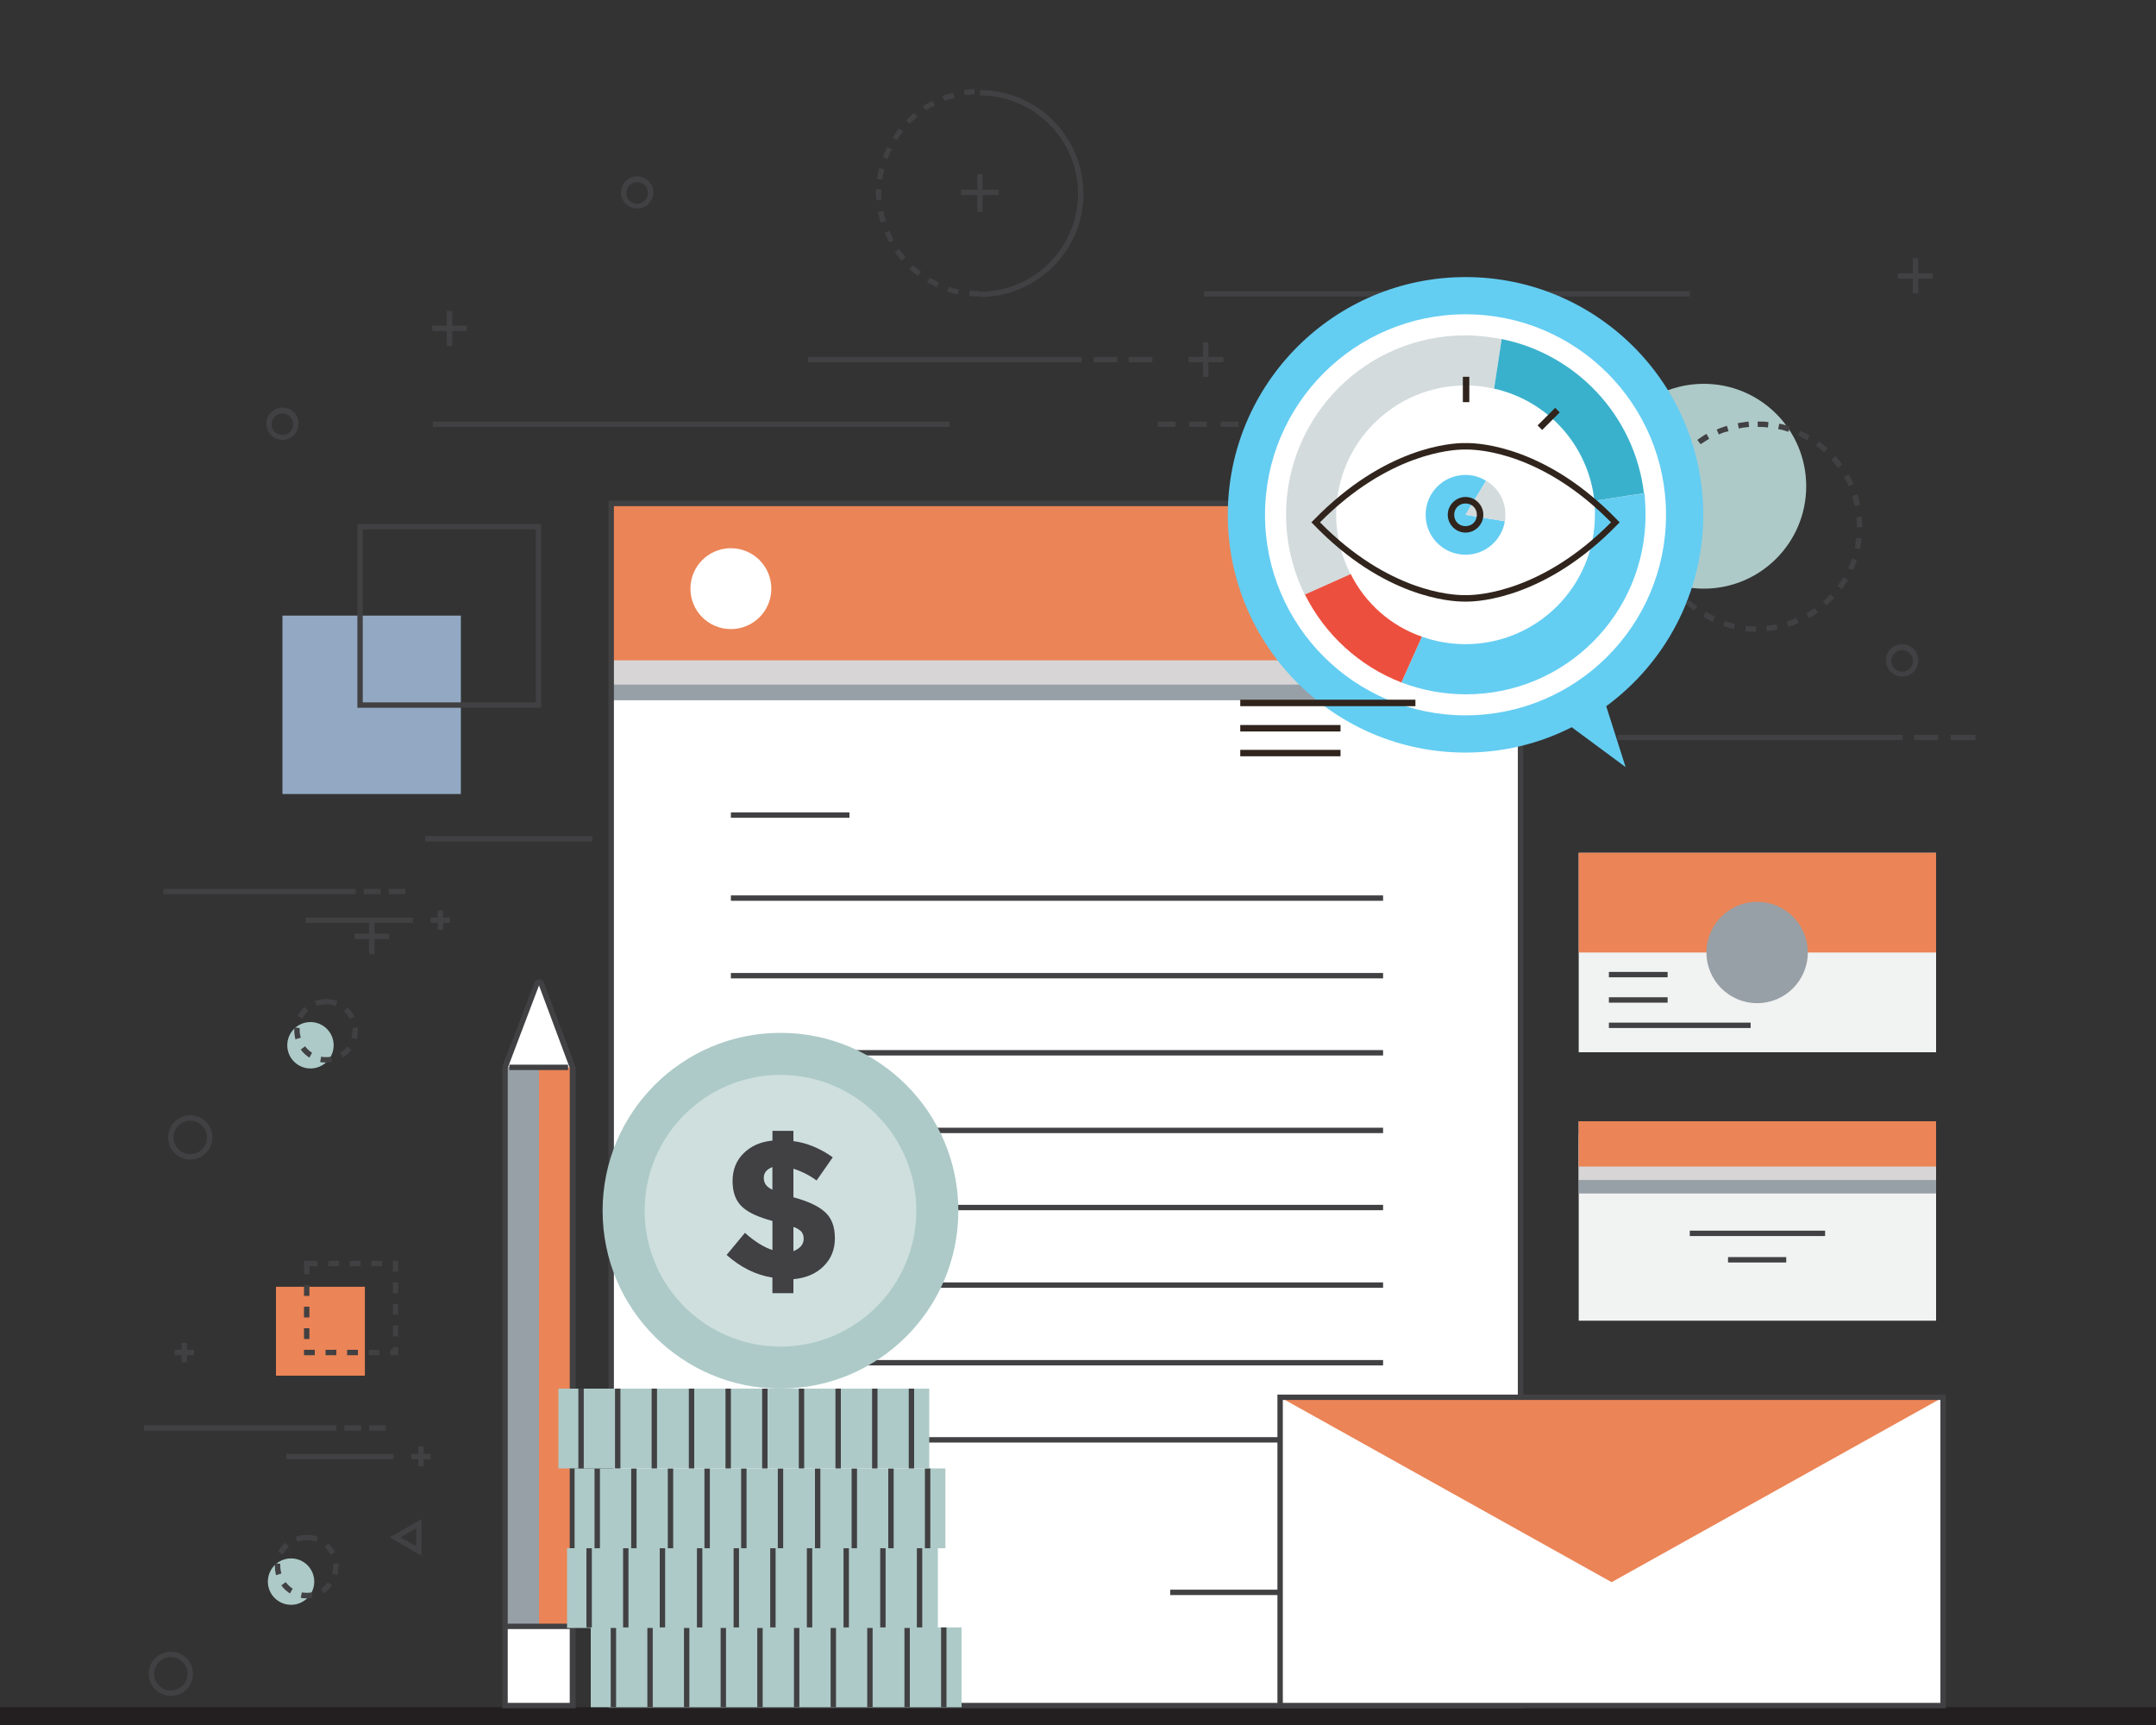 <?xml version="1.0" encoding="utf-8"?>
<!-- Generator: Adobe Illustrator 16.0.0, SVG Export Plug-In . SVG Version: 6.00 Build 0)  -->
<!DOCTYPE svg PUBLIC "-//W3C//DTD SVG 1.1//EN" "http://www.w3.org/Graphics/SVG/1.1/DTD/svg11.dtd">
<svg version="1.1" id="Layer_1" xmlns="http://www.w3.org/2000/svg" xmlns:xlink="http://www.w3.org/1999/xlink" x="0px" y="0px"
	 width="50px" height="40px" viewBox="0 10 50 40" enable-background="new 0 10 50 40" xml:space="preserve">
<rect x="0" y="10" width="50" height="40" fill="#333333" stroke="none"/>
<g>
	<g>
		<g>
			<g>
				<g>
					<g>
						<g>
							<g>
								<g>
									<rect y="49.588" fill="#231F20" width="50" height="0.412"/>
								</g>
							</g>
						</g>
					</g>
				</g>
			</g>
		</g>
	</g>
</g>
<g id="XMLID_1522_">
	<g id="XMLID_1619_">
		<g id="XMLID_1635_">
			<rect x="14.175" y="21.675" fill="#FFFFFF" width="21.088" height="27.875"/>
		</g>
		<g id="XMLID_1634_">
			<rect x="14.175" y="22.3" fill="#98A0A7" width="21.088" height="3.938"/>
		</g>
		<g id="XMLID_1633_">
			<rect x="14.175" y="21.675" fill="#EB8456" width="21.088" height="3.938"/>
		</g>
		<g id="XMLID_1632_">
			<rect x="14.175" y="25.312" fill="#D7D5D5" width="21.088" height="0.562"/>
		</g>
		<g id="XMLID_1631_">
			<path fill="#414042" d="M35.325,49.612H14.112v-28h21.213V49.612z M14.237,49.487H35.2v-27.75H14.237V49.487z"/>
		</g>
		<g id="XMLID_1630_">
			<rect x="16.95" y="28.838" fill="#414042" width="2.75" height="0.125"/>
		</g>
		<g id="XMLID_1629_">
			<rect x="27.138" y="46.862" fill="#414042" width="4.938" height="0.125"/>
		</g>
		<g id="XMLID_1628_">
			<rect x="16.95" y="30.763" fill="#414042" width="15.125" height="0.125"/>
		</g>
		<g id="XMLID_1627_">
			<rect x="16.95" y="32.562" fill="#414042" width="15.125" height="0.125"/>
		</g>
		<g id="XMLID_1626_">
			<rect x="16.95" y="34.35" fill="#414042" width="15.125" height="0.125"/>
		</g>
		<g id="XMLID_1625_">
			<rect x="16.95" y="36.15" fill="#414042" width="15.125" height="0.125"/>
		</g>
		<g id="XMLID_1624_">
			<rect x="16.95" y="37.938" fill="#414042" width="15.125" height="0.125"/>
		</g>
		<g id="XMLID_1623_">
			<rect x="16.95" y="39.737" fill="#414042" width="15.125" height="0.125"/>
		</g>
		<g id="XMLID_1622_">
			<rect x="16.95" y="41.537" fill="#414042" width="15.125" height="0.125"/>
		</g>
		<g id="XMLID_1621_">
			<rect x="16.95" y="43.325" fill="#414042" width="15.125" height="0.125"/>
		</g>
		<g id="XMLID_1620_">
			<circle fill="#FFFFFF" cx="16.95" cy="23.65" r="0.938"/>
		</g>
	</g>
	<g id="XMLID_1615_">
		<g id="XMLID_1618_">
			<rect x="29.688" y="42.4" fill="#FFFFFF" width="15.375" height="7.149"/>
		</g>
		<g id="XMLID_1617_">
			<polygon fill="#EB8456" points="45.062,42.4 45.062,42.4 29.688,42.4 29.688,42.4 37.375,46.688 			"/>
		</g>
		<g id="XMLID_1616_">
			<path fill="#414042" d="M45.125,49.612h-15.5v-7.274h15.5V49.612z M29.75,49.487H45v-7.024H29.75V49.487z"/>
		</g>
	</g>
	<g id="XMLID_1607_">
		<g id="XMLID_1614_">
			<path fill="#FFFFFF" d="M13.275,34.75v14.8h-1.562v-14.8l0.75-1.95c0.013-0.037,0.062-0.037,0.087,0L13.275,34.75z"/>
		</g>
		<g id="XMLID_1613_">
			<rect x="11.712" y="34.75" fill="#EB8456" width="1.575" height="14.8"/>
		</g>
		<g id="XMLID_1612_">
			<rect x="11.712" y="34.737" fill="#98A0A7" width="0.788" height="14.8"/>
		</g>
		<g id="XMLID_1611_">
			<rect x="11.663" y="47.713" fill="#FFFFFF" width="1.65" height="1.837"/>
		</g>
		<g id="XMLID_1610_">
			<path fill="#414042" d="M13.337,49.612H11.65V34.725l0.75-1.949c0.013-0.038,0.038-0.062,0.087-0.062
				c0.05-0.013,0.088,0.012,0.113,0.05l0.012,0.013l0.738,1.975v14.862H13.337z M11.775,49.487h1.438V34.763L12.5,32.85
				l-0.725,1.913V49.487z M12.513,32.812L12.513,32.812L12.513,32.812z"/>
		</g>
		<g id="XMLID_1609_">
			<rect x="11.712" y="47.65" fill="#414042" width="1.613" height="0.125"/>
		</g>
		<g id="XMLID_1608_">
			<rect x="11.812" y="34.688" fill="#414042" width="1.362" height="0.125"/>
		</g>
	</g>
	<g id="XMLID_1583_">
		<g id="XMLID_1589_">
			<rect x="36.612" y="36" fill="#F1F2F2" width="8.288" height="4.625"/>
		</g>
		<g id="XMLID_1588_">
			<rect x="36.612" y="36.625" fill="#98A0A7" width="8.288" height="1.05"/>
		</g>
		<g id="XMLID_1587_">
			<rect x="36.612" y="36.312" fill="#D7D5D5" width="8.288" height="1.05"/>
		</g>
		<g id="XMLID_1586_">
			<rect x="36.612" y="36" fill="#EB8456" width="8.288" height="1.05"/>
		</g>
		<g id="XMLID_1585_">
			<rect x="39.188" y="38.537" fill="#414042" width="3.138" height="0.125"/>
		</g>
		<g id="XMLID_1584_">
			<rect x="40.075" y="39.15" fill="#414042" width="1.35" height="0.125"/>
		</g>
	</g>
	<g id="XMLID_1576_">
		<g id="XMLID_1582_">
			<rect x="36.612" y="29.775" fill="#F1F2F2" width="8.288" height="4.625"/>
		</g>
		<g id="XMLID_1581_">
			<rect x="36.612" y="29.775" fill="#EB8456" width="8.288" height="2.312"/>
		</g>
		<g id="XMLID_1580_">
			<circle fill="#98A0A7" cx="40.75" cy="32.087" r="1.175"/>
		</g>
		<g id="XMLID_1579_">
			<rect x="37.312" y="32.537" fill="#414042" width="1.362" height="0.125"/>
		</g>
		<g id="XMLID_1578_">
			<rect x="37.312" y="33.125" fill="#414042" width="1.362" height="0.125"/>
		</g>
		<g id="XMLID_1577_">
			<rect x="37.312" y="33.713" fill="#414042" width="3.287" height="0.125"/>
		</g>
	</g>
	<g id="XMLID_1575_">
		<rect x="6.55" y="24.275" fill="#93A9C3" width="4.138" height="4.137"/>
	</g>
	<g id="XMLID_1574_">
		<path fill="#414042" d="M12.55,26.412H8.288V22.15h4.262V26.412z M8.413,26.287h4.012v-4.012H8.413V26.287z"/>
	</g>
	<g id="XMLID_1572_">
		<circle fill="#ADCAC8" cx="39.513" cy="21.275" r="2.375"/>
	</g>
	<g id="XMLID_1571_">
		<path fill="#414042" d="M40.725,24.65c-0.087,0-0.175-0.012-0.25-0.012l0.013-0.125c0.075,0.012,0.163,0.012,0.237,0.012V24.65z
			 M40.975,24.638l-0.012-0.125c0.074-0.013,0.162-0.025,0.237-0.038l0.024,0.125C41.15,24.612,41.062,24.625,40.975,24.638z
			 M40.213,24.587c-0.088-0.025-0.163-0.038-0.25-0.075L40,24.4c0.075,0.025,0.15,0.05,0.237,0.062L40.213,24.587z M41.475,24.538
			l-0.037-0.125c0.075-0.025,0.15-0.05,0.225-0.087l0.051,0.112C41.638,24.487,41.562,24.513,41.475,24.538z M39.725,24.425
			C39.65,24.388,39.575,24.35,39.5,24.3l0.062-0.112c0.075,0.038,0.138,0.075,0.213,0.112L39.725,24.425z M41.95,24.337
			l-0.062-0.112c0.075-0.038,0.138-0.087,0.2-0.125l0.074,0.1C42.1,24.25,42.025,24.288,41.95,24.337z M39.287,24.163
			c-0.062-0.05-0.137-0.113-0.199-0.163l0.087-0.087c0.062,0.05,0.125,0.112,0.188,0.15L39.287,24.163z M42.362,24.038l-0.087-0.087
			c0.062-0.05,0.125-0.113,0.175-0.175l0.087,0.087C42.487,23.925,42.425,23.975,42.362,24.038z M38.912,23.812
			c-0.05-0.062-0.112-0.138-0.162-0.2l0.1-0.075C38.9,23.6,38.95,23.663,39,23.725L38.912,23.812z M42.713,23.663l-0.101-0.075
			c0.05-0.062,0.088-0.137,0.138-0.2l0.112,0.062C42.812,23.525,42.763,23.587,42.713,23.663z M38.612,23.388
			c-0.037-0.075-0.075-0.15-0.112-0.225l0.112-0.05c0.038,0.075,0.062,0.15,0.112,0.213L38.612,23.388z M42.975,23.225l-0.112-0.05
			c0.038-0.075,0.062-0.15,0.088-0.225l0.112,0.037C43.037,23.062,43.013,23.138,42.975,23.225z M38.412,22.925
			c-0.024-0.087-0.05-0.162-0.062-0.25l0.125-0.025c0.013,0.075,0.038,0.163,0.062,0.238L38.412,22.925z M43.138,22.737
			l-0.125-0.025c0.013-0.075,0.024-0.163,0.037-0.237l0.125,0.012C43.162,22.562,43.15,22.65,43.138,22.737z M38.325,22.413
			c0-0.075-0.013-0.138-0.013-0.212v-0.05h0.125v0.05c0,0.062,0,0.137,0.013,0.2L38.325,22.413z M43.188,22.225h-0.125v-0.013
			c0-0.075,0-0.15-0.013-0.225l0.125-0.012c0.013,0.075,0.013,0.163,0.013,0.237V22.225z M38.45,21.925l-0.125-0.012
			c0.013-0.087,0.024-0.175,0.05-0.25l0.125,0.025C38.475,21.763,38.463,21.837,38.45,21.925z M43.013,21.737
			C43,21.663,42.975,21.575,42.95,21.5l0.125-0.038c0.024,0.075,0.05,0.163,0.062,0.25L43.013,21.737z M38.562,21.45l-0.112-0.038
			c0.024-0.075,0.062-0.163,0.1-0.238l0.112,0.05C38.625,21.3,38.588,21.375,38.562,21.45z M42.875,21.275
			c-0.037-0.075-0.075-0.15-0.112-0.212L42.875,21c0.037,0.075,0.088,0.15,0.112,0.225L42.875,21.275z M38.775,21.013l-0.113-0.062
			c0.051-0.075,0.088-0.15,0.15-0.213l0.1,0.075C38.862,20.875,38.812,20.938,38.775,21.013z M42.625,20.85
			c-0.05-0.062-0.1-0.125-0.15-0.188l0.088-0.087c0.062,0.062,0.112,0.125,0.162,0.2L42.625,20.85z M39.062,20.625l-0.088-0.087
			c0.062-0.062,0.125-0.125,0.188-0.175l0.088,0.1C39.175,20.513,39.125,20.562,39.062,20.625z M42.3,20.487
			c-0.062-0.05-0.125-0.112-0.188-0.15l0.075-0.1c0.062,0.05,0.138,0.1,0.2,0.163L42.3,20.487z M39.438,20.3l-0.075-0.1
			c0.075-0.05,0.138-0.1,0.213-0.138l0.062,0.112C39.575,20.212,39.5,20.263,39.438,20.3z M41.912,20.212
			c-0.074-0.038-0.137-0.075-0.212-0.112l0.05-0.113c0.075,0.038,0.15,0.075,0.225,0.113L41.912,20.212z M39.862,20.075l-0.05-0.113
			c0.075-0.038,0.162-0.062,0.237-0.087L40.088,20C40.013,20.013,39.938,20.038,39.862,20.075z M41.475,20.013
			c-0.074-0.025-0.149-0.05-0.237-0.062l0.025-0.125c0.087,0.012,0.162,0.037,0.25,0.062L41.475,20.013z M40.325,19.938L40.3,19.812
			c0.088-0.013,0.175-0.025,0.25-0.038l0.013,0.125C40.487,19.913,40.4,19.913,40.325,19.938z M41,19.913
			C40.925,19.9,40.838,19.9,40.763,19.9v-0.125c0.087,0,0.175,0,0.25,0.013L41,19.913z"/>
	</g>
	<g id="XMLID_1570_">
		<path fill="#414042" d="M34.55,18.3c-0.2,0-0.375-0.162-0.375-0.375c0-0.2,0.163-0.375,0.375-0.375
			c0.213,0,0.375,0.163,0.375,0.375C34.925,18.138,34.763,18.3,34.55,18.3z M34.55,17.688c-0.138,0-0.25,0.112-0.25,0.25
			s0.112,0.25,0.25,0.25s0.25-0.112,0.25-0.25S34.688,17.688,34.55,17.688z"/>
	</g>
	<g id="XMLID_1569_">
		<path fill="#414042" d="M14.775,14.837c-0.2,0-0.375-0.163-0.375-0.375c0-0.2,0.163-0.375,0.375-0.375
			c0.2,0,0.375,0.163,0.375,0.375S14.975,14.837,14.775,14.837z M14.775,14.225c-0.137,0-0.25,0.112-0.25,0.25
			c0,0.137,0.113,0.25,0.25,0.25c0.138,0,0.25-0.113,0.25-0.25C15.025,14.325,14.913,14.225,14.775,14.225z"/>
	</g>
	<g id="XMLID_1568_">
		<path fill="#414042" d="M6.55,20.2c-0.2,0-0.375-0.163-0.375-0.375c0-0.2,0.163-0.375,0.375-0.375c0.2,0,0.375,0.162,0.375,0.375
			C6.925,20.038,6.75,20.2,6.55,20.2z M6.55,19.587c-0.137,0-0.25,0.113-0.25,0.25c0,0.138,0.113,0.25,0.25,0.25
			c0.138,0,0.25-0.112,0.25-0.25C6.8,19.7,6.688,19.587,6.55,19.587z"/>
	</g>
	<g id="XMLID_1567_">
		<path fill="#414042" d="M44.112,25.688c-0.2,0-0.375-0.162-0.375-0.375c0-0.212,0.163-0.375,0.375-0.375
			c0.213,0,0.375,0.163,0.375,0.375C44.487,25.525,44.325,25.688,44.112,25.688z M44.112,25.075c-0.138,0-0.25,0.112-0.25,0.25
			c0,0.137,0.112,0.25,0.25,0.25s0.25-0.113,0.25-0.25C44.362,25.188,44.25,25.075,44.112,25.075z"/>
	</g>
	<g id="XMLID_1560_">
		<g id="XMLID_1564_">
			<g id="XMLID_1566_">
				<path fill="#414042" d="M22.725,16.875c-0.087,0-0.175,0-0.25-0.013l0.012-0.125c0.075,0.013,0.163,0.013,0.238,0.013V16.875z
					 M22.212,16.825c-0.087-0.013-0.163-0.038-0.25-0.062L22,16.65c0.075,0.025,0.15,0.05,0.237,0.062L22.212,16.825z
					 M21.725,16.663c-0.075-0.038-0.15-0.075-0.225-0.113l0.062-0.112c0.075,0.038,0.138,0.075,0.212,0.112L21.725,16.663z
					 M21.288,16.4c-0.062-0.05-0.138-0.1-0.2-0.163l0.087-0.087c0.062,0.05,0.125,0.113,0.188,0.15L21.288,16.4z M20.913,16.05
					c-0.05-0.062-0.113-0.137-0.163-0.2l0.1-0.075c0.05,0.062,0.1,0.125,0.15,0.188L20.913,16.05z M20.625,15.625
					c-0.038-0.075-0.075-0.15-0.112-0.225l0.112-0.05c0.038,0.075,0.062,0.15,0.1,0.225L20.625,15.625z M20.425,15.163
					c-0.025-0.087-0.05-0.163-0.062-0.25l0.125-0.025c0.013,0.075,0.038,0.162,0.062,0.237L20.425,15.163z M20.325,14.65
					c0-0.062-0.013-0.125-0.013-0.188c0-0.025,0-0.05,0-0.075h0.125c0,0.025,0,0.05,0,0.062c0,0.062,0,0.112,0.013,0.175
					L20.325,14.65z M20.462,14.163l-0.125-0.013c0.013-0.087,0.025-0.175,0.05-0.25l0.125,0.025
					C20.487,14,20.475,14.075,20.462,14.163z M20.587,13.688l-0.112-0.038c0.025-0.075,0.062-0.163,0.1-0.237l0.112,0.05
					C20.638,13.538,20.612,13.612,20.587,13.688z M20.8,13.25l-0.1-0.062c0.05-0.075,0.1-0.138,0.15-0.212l0.1,0.075
					C20.888,13.112,20.837,13.188,20.8,13.25z M21.1,12.875l-0.087-0.087c0.062-0.062,0.125-0.125,0.188-0.175l0.075,0.1
					C21.212,12.763,21.15,12.812,21.1,12.875z M21.475,12.562l-0.075-0.1c0.075-0.05,0.15-0.087,0.225-0.125l0.062,0.113
					C21.612,12.475,21.538,12.513,21.475,12.562z M21.9,12.337l-0.05-0.112c0.075-0.025,0.163-0.062,0.25-0.075l0.038,0.125
					C22.062,12.288,21.975,12.312,21.9,12.337z M22.375,12.212l-0.025-0.125c0.087-0.012,0.175-0.025,0.25-0.025v0.125
					C22.538,12.188,22.45,12.2,22.375,12.212z"/>
			</g>
			<g id="XMLID_1565_">
				<path fill="#414042" d="M22.725,16.888v-0.125c1.262,0,2.275-1.025,2.275-2.275s-1.025-2.275-2.275-2.275v-0.125
					c1.325,0,2.4,1.075,2.4,2.4C25.138,15.8,24.05,16.888,22.725,16.888z"/>
			</g>
		</g>
		<g id="XMLID_1561_">
			<g id="XMLID_1563_">
				<rect x="22.288" y="14.4" fill="#414042" width="0.875" height="0.125"/>
			</g>
			<g id="XMLID_1562_">
				<rect x="22.663" y="14.038" fill="#414042" width="0.125" height="0.875"/>
			</g>
		</g>
	</g>
	<g id="XMLID_1556_">
		<g id="XMLID_1559_">
			<rect x="37.513" y="27.037" fill="#414042" width="6.612" height="0.125"/>
		</g>
		<g id="XMLID_1558_">
			<rect x="44.388" y="27.037" fill="#414042" width="0.562" height="0.125"/>
		</g>
		<g id="XMLID_1557_">
			<rect x="45.237" y="27.037" fill="#414042" width="0.575" height="0.125"/>
		</g>
	</g>
	<g id="XMLID_1552_">
		<g id="XMLID_1555_">
			<rect x="18.737" y="18.275" fill="#414042" width="6.35" height="0.125"/>
		</g>
		<g id="XMLID_1554_">
			<rect x="25.362" y="18.275" fill="#414042" width="0.55" height="0.125"/>
		</g>
		<g id="XMLID_1553_">
			<rect x="26.175" y="18.275" fill="#414042" width="0.55" height="0.125"/>
		</g>
	</g>
	<g id="XMLID_1549_">
		<g id="XMLID_1551_">
			<rect x="27.562" y="18.275" fill="#414042" width="0.812" height="0.125"/>
		</g>
		<g id="XMLID_1550_">
			<rect x="27.9" y="17.938" fill="#414042" width="0.125" height="0.8"/>
		</g>
	</g>
	<g id="XMLID_1546_">
		<g id="XMLID_1548_">
			<rect x="37.1" y="24.938" fill="#414042" width="0.812" height="0.125"/>
		</g>
		<g id="XMLID_1547_">
			<rect x="37.45" y="24.6" fill="#414042" width="0.125" height="0.812"/>
		</g>
	</g>
	<g id="XMLID_1543_">
		<g id="XMLID_1545_">
			<rect x="44.013" y="16.337" fill="#414042" width="0.812" height="0.125"/>
		</g>
		<g id="XMLID_1544_">
			<rect x="44.362" y="15.987" fill="#414042" width="0.125" height="0.812"/>
		</g>
	</g>
	<g id="XMLID_1540_">
		<g id="XMLID_1542_">
			<rect x="10.025" y="17.55" fill="#414042" width="0.8" height="0.125"/>
		</g>
		<g id="XMLID_1541_">
			<rect x="10.362" y="17.212" fill="#414042" width="0.125" height="0.812"/>
		</g>
	</g>
	<g id="XMLID_1537_">
		<g id="XMLID_1539_">
			<rect x="8.225" y="31.65" fill="#414042" width="0.8" height="0.125"/>
		</g>
		<g id="XMLID_1538_">
			<rect x="8.562" y="31.312" fill="#414042" width="0.125" height="0.812"/>
		</g>
	</g>
	<g id="XMLID_1526_">
		<g id="XMLID_1536_">
			<rect x="26.85" y="19.775" fill="#414042" width="0.413" height="0.125"/>
		</g>
		<g id="XMLID_1535_">
			<rect x="27.575" y="19.775" fill="#414042" width="0.412" height="0.125"/>
		</g>
		<g id="XMLID_1534_">
			<rect x="28.312" y="19.775" fill="#414042" width="0.412" height="0.125"/>
		</g>
		<g id="XMLID_1533_">
			<rect x="29.05" y="19.775" fill="#414042" width="0.4" height="0.125"/>
		</g>
		<g id="XMLID_1532_">
			<rect x="29.775" y="19.775" fill="#414042" width="0.399" height="0.125"/>
		</g>
		<g id="XMLID_1531_">
			<rect x="30.513" y="19.775" fill="#414042" width="0.399" height="0.125"/>
		</g>
		<g id="XMLID_1530_">
			<rect x="31.25" y="19.775" fill="#414042" width="0.4" height="0.125"/>
		</g>
		<g id="XMLID_1529_">
			<rect x="31.975" y="19.775" fill="#414042" width="0.4" height="0.125"/>
		</g>
		<g id="XMLID_1528_">
			<rect x="32.7" y="19.775" fill="#414042" width="0.412" height="0.125"/>
		</g>
		<g id="XMLID_1527_">
			<rect x="33.438" y="19.775" fill="#414042" width="0.412" height="0.125"/>
		</g>
	</g>
	<g id="XMLID_1525_">
		<rect x="9.862" y="29.388" fill="#414042" width="3.875" height="0.125"/>
	</g>
	<g id="XMLID_1524_">
		<rect x="27.925" y="16.75" fill="#414042" width="11.263" height="0.125"/>
	</g>
	<g id="XMLID_1523_">
		<rect x="10.038" y="19.775" fill="#414042" width="11.987" height="0.125"/>
	</g>
</g>
<g id="XMLID_1636_">
	<g id="XMLID_1687_">
		<g id="XMLID_1698_">
			<rect x="13.7" y="47.737" fill="#ADCAC8" width="8.6" height="1.851"/>
		</g>
		<g id="XMLID_1697_">
			<rect x="15.013" y="47.737" fill="#414042" width="0.125" height="1.851"/>
		</g>
		<g id="XMLID_1696_">
			<rect x="14.163" y="47.737" fill="#414042" width="0.125" height="1.851"/>
		</g>
		<g id="XMLID_1695_">
			<rect x="15.862" y="47.737" fill="#414042" width="0.125" height="1.851"/>
		</g>
		<g id="XMLID_1694_">
			<rect x="17.562" y="47.737" fill="#414042" width="0.125" height="1.851"/>
		</g>
		<g id="XMLID_1693_">
			<rect x="16.712" y="47.737" fill="#414042" width="0.125" height="1.851"/>
		</g>
		<g id="XMLID_1692_">
			<rect x="18.413" y="47.737" fill="#414042" width="0.125" height="1.851"/>
		</g>
		<g id="XMLID_1691_">
			<rect x="19.263" y="47.737" fill="#414042" width="0.125" height="1.851"/>
		</g>
		<g id="XMLID_1690_">
			<rect x="20.112" y="47.737" fill="#414042" width="0.125" height="1.851"/>
		</g>
		<g id="XMLID_1689_">
			<rect x="20.975" y="47.737" fill="#414042" width="0.125" height="1.851"/>
		</g>
		<g id="XMLID_1688_">
			<rect x="21.825" y="47.737" fill="#414042" width="0.125" height="1.851"/>
		</g>
	</g>
	<g id="XMLID_1675_">
		<g id="XMLID_1686_">
			<rect x="13.15" y="45.9" fill="#ADCAC8" width="8.6" height="1.85"/>
		</g>
		<g id="XMLID_1685_">
			<rect x="14.45" y="45.9" fill="#414042" width="0.125" height="1.837"/>
		</g>
		<g id="XMLID_1684_">
			<rect x="13.6" y="45.9" fill="#414042" width="0.125" height="1.837"/>
		</g>
		<g id="XMLID_1683_">
			<rect x="15.3" y="45.9" fill="#414042" width="0.125" height="1.837"/>
		</g>
		<g id="XMLID_1682_">
			<rect x="17.013" y="45.9" fill="#414042" width="0.125" height="1.837"/>
		</g>
		<g id="XMLID_1681_">
			<rect x="16.163" y="45.9" fill="#414042" width="0.125" height="1.837"/>
		</g>
		<g id="XMLID_1680_">
			<rect x="17.862" y="45.9" fill="#414042" width="0.125" height="1.837"/>
		</g>
		<g id="XMLID_1679_">
			<rect x="18.712" y="45.9" fill="#414042" width="0.125" height="1.837"/>
		</g>
		<g id="XMLID_1678_">
			<rect x="19.562" y="45.9" fill="#414042" width="0.125" height="1.837"/>
		</g>
		<g id="XMLID_1677_">
			<rect x="20.413" y="45.9" fill="#414042" width="0.125" height="1.837"/>
		</g>
		<g id="XMLID_1676_">
			<rect x="21.263" y="45.9" fill="#414042" width="0.125" height="1.837"/>
		</g>
	</g>
	<g id="XMLID_1663_">
		<g id="XMLID_1674_">
			<rect x="13.325" y="44.05" fill="#ADCAC8" width="8.6" height="1.851"/>
		</g>
		<g id="XMLID_1673_">
			<rect x="14.638" y="44.05" fill="#414042" width="0.125" height="1.851"/>
		</g>
		<g id="XMLID_1672_">
			<rect x="13.788" y="44.05" fill="#414042" width="0.125" height="1.851"/>
		</g>
		<g id="XMLID_1671_">
			<rect x="15.487" y="44.05" fill="#414042" width="0.125" height="1.851"/>
		</g>
		<g id="XMLID_1670_">
			<rect x="17.188" y="44.05" fill="#414042" width="0.125" height="1.851"/>
		</g>
		<g id="XMLID_1669_">
			<rect x="16.337" y="44.05" fill="#414042" width="0.125" height="1.851"/>
		</g>
		<g id="XMLID_1668_">
			<rect x="18.038" y="44.05" fill="#414042" width="0.125" height="1.851"/>
		</g>
		<g id="XMLID_1667_">
			<rect x="18.9" y="44.05" fill="#414042" width="0.125" height="1.851"/>
		</g>
		<g id="XMLID_1666_">
			<rect x="19.75" y="44.05" fill="#414042" width="0.125" height="1.851"/>
		</g>
		<g id="XMLID_1665_">
			<rect x="20.6" y="44.05" fill="#414042" width="0.125" height="1.851"/>
		</g>
		<g id="XMLID_1664_">
			<rect x="21.45" y="44.05" fill="#414042" width="0.125" height="1.851"/>
		</g>
	</g>
	<g id="XMLID_1651_">
		<g id="XMLID_1662_">
			<rect x="12.95" y="42.2" fill="#ADCAC8" width="8.6" height="1.85"/>
		</g>
		<g id="XMLID_1661_">
			<rect x="14.263" y="42.2" fill="#414042" width="0.125" height="1.85"/>
		</g>
		<g id="XMLID_1660_">
			<rect x="13.413" y="42.2" fill="#414042" width="0.125" height="1.85"/>
		</g>
		<g id="XMLID_1659_">
			<rect x="15.112" y="42.2" fill="#414042" width="0.125" height="1.85"/>
		</g>
		<g id="XMLID_1658_">
			<rect x="16.825" y="42.2" fill="#414042" width="0.125" height="1.85"/>
		</g>
		<g id="XMLID_1657_">
			<rect x="15.975" y="42.2" fill="#414042" width="0.125" height="1.85"/>
		</g>
		<g id="XMLID_1656_">
			<rect x="17.675" y="42.2" fill="#414042" width="0.125" height="1.85"/>
		</g>
		<g id="XMLID_1655_">
			<rect x="18.525" y="42.2" fill="#414042" width="0.125" height="1.85"/>
		</g>
		<g id="XMLID_1654_">
			<rect x="19.375" y="42.2" fill="#414042" width="0.125" height="1.85"/>
		</g>
		<g id="XMLID_1653_">
			<rect x="20.225" y="42.2" fill="#414042" width="0.125" height="1.85"/>
		</g>
		<g id="XMLID_1652_">
			<rect x="21.075" y="42.2" fill="#414042" width="0.125" height="1.85"/>
		</g>
	</g>
	<g id="XMLID_1637_">
		<g id="XMLID_1650_">
			<circle fill="#ADCAC8" cx="18.1" cy="38.075" r="4.125"/>
		</g>
		<g id="XMLID_1649_">
			<circle fill="#CEDFDE" cx="18.1" cy="38.075" r="3.15"/>
		</g>
		<g id="XMLID_1638_">
			<g>
				<g id="XMLID_30_">
					<path fill="#414042" d="M17.913,39.963v-0.338c-0.388-0.062-0.738-0.237-1.062-0.525l0.425-0.512
						c0.238,0.212,0.45,0.337,0.638,0.399v-0.675c-0.325-0.088-0.55-0.188-0.7-0.325s-0.225-0.337-0.225-0.6s0.088-0.476,0.25-0.638
						c0.175-0.175,0.4-0.275,0.675-0.3v-0.226H18.4v0.238c0.3,0.037,0.613,0.162,0.913,0.375l-0.375,0.537
						C18.75,37.237,18.562,37.15,18.4,37.1v0.663c0.325,0.087,0.575,0.2,0.725,0.337c0.163,0.138,0.237,0.351,0.237,0.613
						c0,0.262-0.087,0.475-0.262,0.649c-0.175,0.175-0.413,0.275-0.7,0.3v0.325h-0.487V39.963z M17.913,37.062
						c-0.125,0.05-0.2,0.125-0.2,0.25s0.062,0.213,0.2,0.275V37.062z M18.638,38.725c0-0.062-0.013-0.112-0.05-0.162
						c-0.038-0.037-0.1-0.088-0.188-0.112v0.562C18.55,38.95,18.638,38.862,18.638,38.725z"/>
				</g>
			</g>
		</g>
	</g>
</g>
<g id="XMLID_1606_">
	<path fill="#414042" d="M3.962,49.325c-0.288,0-0.512-0.226-0.512-0.513S3.675,48.3,3.962,48.3s0.513,0.226,0.513,0.513
		S4.25,49.325,3.962,49.325z M3.962,48.425c-0.212,0-0.387,0.175-0.387,0.388S3.75,49.2,3.962,49.2s0.388-0.175,0.388-0.388
		S4.175,48.425,3.962,48.425z"/>
</g>
<g id="XMLID_1605_">
	<path fill="#414042" d="M9.775,46.075L9.038,45.65l0.737-0.426V46.075z M9.288,45.65L9.65,45.85v-0.412L9.288,45.65z"/>
</g>
<g id="XMLID_1601_">
	<g id="XMLID_1604_">
		<rect x="3.337" y="43.05" fill="#414042" width="4.462" height="0.125"/>
	</g>
	<g id="XMLID_1603_">
		<rect x="7.987" y="43.05" fill="#414042" width="0.388" height="0.125"/>
	</g>
	<g id="XMLID_1602_">
		<rect x="8.562" y="43.05" fill="#414042" width="0.388" height="0.125"/>
	</g>
</g>
<g id="XMLID_1598_">
	<g id="XMLID_1600_">
		<rect x="9.538" y="43.713" fill="#414042" width="0.45" height="0.125"/>
	</g>
	<g id="XMLID_1599_">
		<rect x="9.7" y="43.537" fill="#414042" width="0.125" height="0.463"/>
	</g>
</g>
<g id="XMLID_1595_">
	<g id="XMLID_1597_">
		<rect x="4.05" y="41.3" fill="#414042" width="0.45" height="0.125"/>
	</g>
	<g id="XMLID_1596_">
		<rect x="4.212" y="41.138" fill="#414042" width="0.125" height="0.45"/>
	</g>
</g>
<g id="XMLID_1594_">
	<rect x="6.638" y="43.713" fill="#414042" width="2.487" height="0.125"/>
</g>
<g id="XMLID_1593_">
	<rect x="6.4" y="39.838" fill="#EB8456" width="2.062" height="2.062"/>
</g>
<g id="XMLID_1592_">
	<path fill="#414042" d="M9.237,41.425H9.05V41.3h0.062v-0.062h0.125V41.425z M8.8,41.425H8.55V41.3H8.8V41.425z M8.3,41.425H8.05
		V41.3H8.3V41.425z M7.8,41.425H7.55V41.3H7.8V41.425z M7.3,41.425H7.05V41.3H7.3V41.425z M7.175,41.05H7.05V40.8h0.125V41.05z
		 M9.237,40.987H9.112v-0.25h0.125V40.987z M7.175,40.55H7.05V40.3h0.125V40.55z M9.237,40.487H9.112v-0.25h0.125V40.487z
		 M7.175,40.05H7.05V39.8h0.125V40.05z M9.237,39.987H9.112v-0.25h0.125V39.987z M7.175,39.55H7.05v-0.312h0.312v0.125H7.175V39.55z
		 M9.237,39.487H9.112v-0.25h0.125V39.487z M8.862,39.362h-0.25v-0.125h0.25V39.362z M8.362,39.362h-0.25v-0.125h0.25V39.362z
		 M7.862,39.362h-0.25v-0.125h0.25V39.362z"/>
</g>
<g id="XMLID_1591_">
	<circle fill="#ADCAC8" cx="6.75" cy="46.675" r="0.538"/>
</g>
<g id="XMLID_1590_">
	<path fill="#414042" d="M7.112,47.062c-0.05,0-0.1,0-0.137-0.013L7,46.925c0.075,0.013,0.15,0.013,0.225,0L7.25,47.05
		C7.2,47.062,7.163,47.062,7.112,47.062z M7.5,46.95l-0.062-0.112C7.5,46.8,7.562,46.75,7.6,46.688l0.1,0.075
		C7.638,46.85,7.575,46.9,7.5,46.95z M6.725,46.95c-0.075-0.05-0.15-0.112-0.2-0.188l0.1-0.075c0.05,0.062,0.1,0.112,0.163,0.15
		L6.725,46.95z M7.825,46.525L7.7,46.487c0.012-0.05,0.025-0.112,0.025-0.175c0-0.013,0-0.037,0-0.05L7.85,46.25
		c0,0.025,0,0.037,0,0.062C7.85,46.4,7.837,46.463,7.825,46.525z M6.4,46.525c-0.012-0.062-0.025-0.125-0.025-0.2
		c0-0.025,0-0.05,0-0.075L6.5,46.263c0,0.024,0,0.037,0,0.062c0,0.05,0.013,0.112,0.025,0.162L6.4,46.525z M7.663,46.05
		c-0.038-0.062-0.075-0.125-0.138-0.175l0.087-0.088C7.675,45.85,7.737,45.925,7.775,46L7.663,46.05z M6.562,46.05L6.45,45.987
		c0.037-0.087,0.1-0.149,0.162-0.212L6.7,45.862C6.65,45.925,6.6,45.975,6.562,46.05z M7.337,45.75c-0.137-0.05-0.3-0.05-0.438,0
		l-0.05-0.112c0.163-0.062,0.362-0.062,0.525,0L7.337,45.75z"/>
</g>
<g id="XMLID_12_">
	<path fill="#414042" d="M4.413,36.888c-0.288,0-0.513-0.226-0.513-0.513s0.225-0.513,0.513-0.513s0.512,0.226,0.512,0.513
		S4.7,36.888,4.413,36.888z M4.413,35.987c-0.212,0-0.388,0.175-0.388,0.388s0.175,0.388,0.388,0.388S4.8,36.588,4.8,36.375
		S4.625,35.987,4.413,35.987z"/>
</g>
<g id="XMLID_7_">
	<g id="XMLID_10_">
		<rect x="3.788" y="30.612" fill="#414042" width="4.462" height="0.125"/>
	</g>
	<g id="XMLID_9_">
		<rect x="8.438" y="30.612" fill="#414042" width="0.388" height="0.125"/>
	</g>
	<g id="XMLID_8_">
		<rect x="9.013" y="30.612" fill="#414042" width="0.387" height="0.125"/>
	</g>
</g>
<g id="XMLID_4_">
	<g id="XMLID_6_">
		<rect x="9.987" y="31.275" fill="#414042" width="0.45" height="0.125"/>
	</g>
	<g id="XMLID_5_">
		<rect x="10.15" y="31.112" fill="#414042" width="0.125" height="0.45"/>
	</g>
</g>
<g id="XMLID_3_">
	<rect x="7.087" y="31.275" fill="#414042" width="2.488" height="0.125"/>
</g>
<g id="XMLID_2_">
	<circle fill="#ADCAC8" cx="7.2" cy="34.238" r="0.538"/>
</g>
<g id="XMLID_1_">
	<path fill="#414042" d="M7.562,34.638c-0.05,0-0.1,0-0.138-0.013L7.45,34.5c0.037,0.013,0.075,0.013,0.112,0.013
		s0.075,0,0.112-0.013L7.7,34.625C7.65,34.638,7.612,34.638,7.562,34.638z M7.95,34.525l-0.062-0.113
		c0.062-0.037,0.125-0.087,0.162-0.149l0.1,0.075C8.1,34.425,8.025,34.475,7.95,34.525z M7.175,34.525
		c-0.075-0.051-0.15-0.113-0.2-0.188l0.1-0.075c0.05,0.062,0.1,0.112,0.162,0.149L7.175,34.525z M8.275,34.1L8.15,34.062
		c0.013-0.05,0.025-0.112,0.025-0.175c0-0.013,0-0.038,0-0.05L8.3,33.825c0,0.024,0,0.05,0,0.062
		C8.3,33.975,8.288,34.037,8.275,34.1z M6.85,34.1c-0.013-0.062-0.025-0.125-0.025-0.199c0-0.025,0-0.051,0-0.075l0.125,0.013
		c0,0.024,0,0.037,0,0.062c0,0.05,0.012,0.112,0.025,0.162L6.85,34.1z M8.112,33.625C8.075,33.562,8.038,33.5,7.975,33.45
		l0.087-0.088c0.062,0.062,0.125,0.138,0.163,0.213L8.112,33.625z M7.013,33.625L6.9,33.562c0.038-0.088,0.1-0.15,0.163-0.213
		l0.087,0.088C7.1,33.5,7.05,33.55,7.013,33.625z M7.788,33.325c-0.138-0.05-0.3-0.05-0.438,0L7.3,33.213
		c0.163-0.062,0.363-0.062,0.525,0L7.788,33.325z"/>
</g>
<g>
	<g>
		<g>
			<path fill="#64CDF2" d="M39.5,21.938c0-3.038-2.463-5.513-5.513-5.513c-3.037,0-5.513,2.463-5.513,5.513
				c0,3.038,2.463,5.513,5.513,5.513c0.888,0,1.726-0.213,2.463-0.588l1.25,0.925l-0.45-1.412
				C38.612,25.375,39.5,23.763,39.5,21.938z"/>
		</g>
	</g>
	<g>
		<g>
			<circle fill="#FFFFFF" cx="33.987" cy="21.938" r="4.65"/>
		</g>
	</g>
	<g>
		<g>
			<path fill="#64CDF2" d="M33.987,21.938l0.476-0.788c-0.138-0.087-0.301-0.137-0.476-0.137c-0.513,0-0.925,0.412-0.925,0.925
				s0.412,0.925,0.925,0.925c0.463,0,0.838-0.337,0.913-0.775L33.987,21.938z"/>
		</g>
	</g>
	<g>
		<g>
			<path fill="#D3DBDD" d="M34.9,22.087c0.012-0.05,0.012-0.1,0.012-0.15c0-0.337-0.175-0.638-0.449-0.788l-0.476,0.788L34.9,22.087
				z"/>
		</g>
	</g>
	<g>
		<g>
			<path fill="#30241C" d="M33.987,22.35c-0.225,0-0.412-0.188-0.412-0.413s0.188-0.413,0.412-0.413
				c0.226,0,0.413,0.188,0.413,0.413S34.213,22.35,33.987,22.35z M33.987,21.675c-0.149,0-0.263,0.113-0.263,0.263
				s0.113,0.263,0.263,0.263c0.15,0,0.263-0.113,0.263-0.263S34.138,21.675,33.987,21.675z"/>
		</g>
	</g>
	<g>
		<g>
			<g>
				<path fill="none" d="M32.975,24.763c0.312,0.112,0.663,0.175,1.013,0.175c1.663,0,3-1.35,3-3c0-0.112-0.013-0.225-0.013-0.325
					L34.2,22.025L32.975,24.763z"/>
			</g>
		</g>
		<g>
			<g>
				<path fill="none" d="M34.65,19.013c-0.213-0.05-0.438-0.075-0.663-0.075c-1.662,0-3,1.35-3,3c0,0.5,0.125,0.962,0.338,1.375
					l2.875-1.288L34.65,19.013z"/>
			</g>
		</g>
		<g>
			<g>
				<path fill="#D3DBDD" d="M30.987,21.938c0-1.663,1.351-3,3-3c0.226,0,0.45,0.025,0.663,0.075l0.175-1.15
					c-0.275-0.05-0.55-0.087-0.838-0.087c-2.3,0-4.162,1.863-4.162,4.163c0,0.663,0.162,1.3,0.438,1.862l1.062-0.475
					C31.112,22.9,30.987,22.438,30.987,21.938z"/>
			</g>
		</g>
		<g>
			<g>
				<path fill="#64CDF2" d="M36.975,21.612c0.013,0.113,0.013,0.213,0.013,0.325c0,1.663-1.35,3-3,3c-0.362,0-0.7-0.062-1.013-0.175
					L32.5,25.825C32.963,26,33.463,26.1,34,26.1c2.3,0,4.162-1.862,4.162-4.162c0-0.175-0.012-0.337-0.024-0.5L36.975,21.612z"/>
			</g>
		</g>
		<g>
			<g>
				<path fill="#ED4F3E" d="M31.325,23.312l-1.062,0.475c0.462,0.925,1.263,1.663,2.237,2.038l0.475-1.062
					C32.25,24.513,31.662,23.987,31.325,23.312z"/>
			</g>
		</g>
		<g>
			<g>
				<path fill="#3AB1CC" d="M36.975,21.612l1.15-0.175c-0.213-1.788-1.562-3.225-3.3-3.575l-0.175,1.15
					C35.888,19.288,36.838,20.325,36.975,21.612z"/>
			</g>
		</g>
	</g>
	<g>
		<g>
			<path fill="#30241C" d="M34.025,23.95L34.025,23.95c-0.025,0-0.038,0-0.038,0s-0.024,0-0.037,0c-0.3,0-1.851-0.088-3.487-1.788
				l-0.051-0.05l0.051-0.05c1.649-1.7,3.199-1.788,3.487-1.788c0.024,0,0.037,0,0.037,0s0.025,0,0.038,0
				c0.3,0,1.85,0.087,3.487,1.788l0.05,0.05l-0.05,0.05C35.862,23.862,34.312,23.95,34.025,23.95z M33.987,23.8L33.987,23.8
				c0,0,0.013,0,0.038,0c0.274,0,1.75-0.087,3.337-1.688c-1.587-1.612-3.062-1.688-3.337-1.688c-0.025,0-0.038,0-0.038,0l0,0l0,0
				c0,0-0.013,0-0.037,0c-0.275,0-1.75,0.088-3.338,1.688C32.2,23.725,33.675,23.8,33.95,23.8C33.963,23.8,33.975,23.8,33.987,23.8
				L33.987,23.8z"/>
		</g>
	</g>
	<g>
		<g>
			<rect x="28.763" y="26.225" fill="#30241C" width="4.062" height="0.15"/>
		</g>
	</g>
	<g>
		<g>
			<rect x="28.763" y="26.812" fill="#30241C" width="2.325" height="0.15"/>
		</g>
	</g>
	<g>
		<g>
			<rect x="28.763" y="27.388" fill="#30241C" width="2.325" height="0.149"/>
		</g>
	</g>
	<g>
		<g>
			<rect x="33.925" y="18.737" fill="#30241C" width="0.15" height="0.588"/>
		</g>
	</g>
	<g>
		<g>
			
				<rect x="35.651" y="19.636" transform="matrix(-0.708 0.707 -0.707 -0.708 75.296 8.26)" fill="#30241C" width="0.576" height="0.15"/>
		</g>
	</g>
</g>
</svg>
